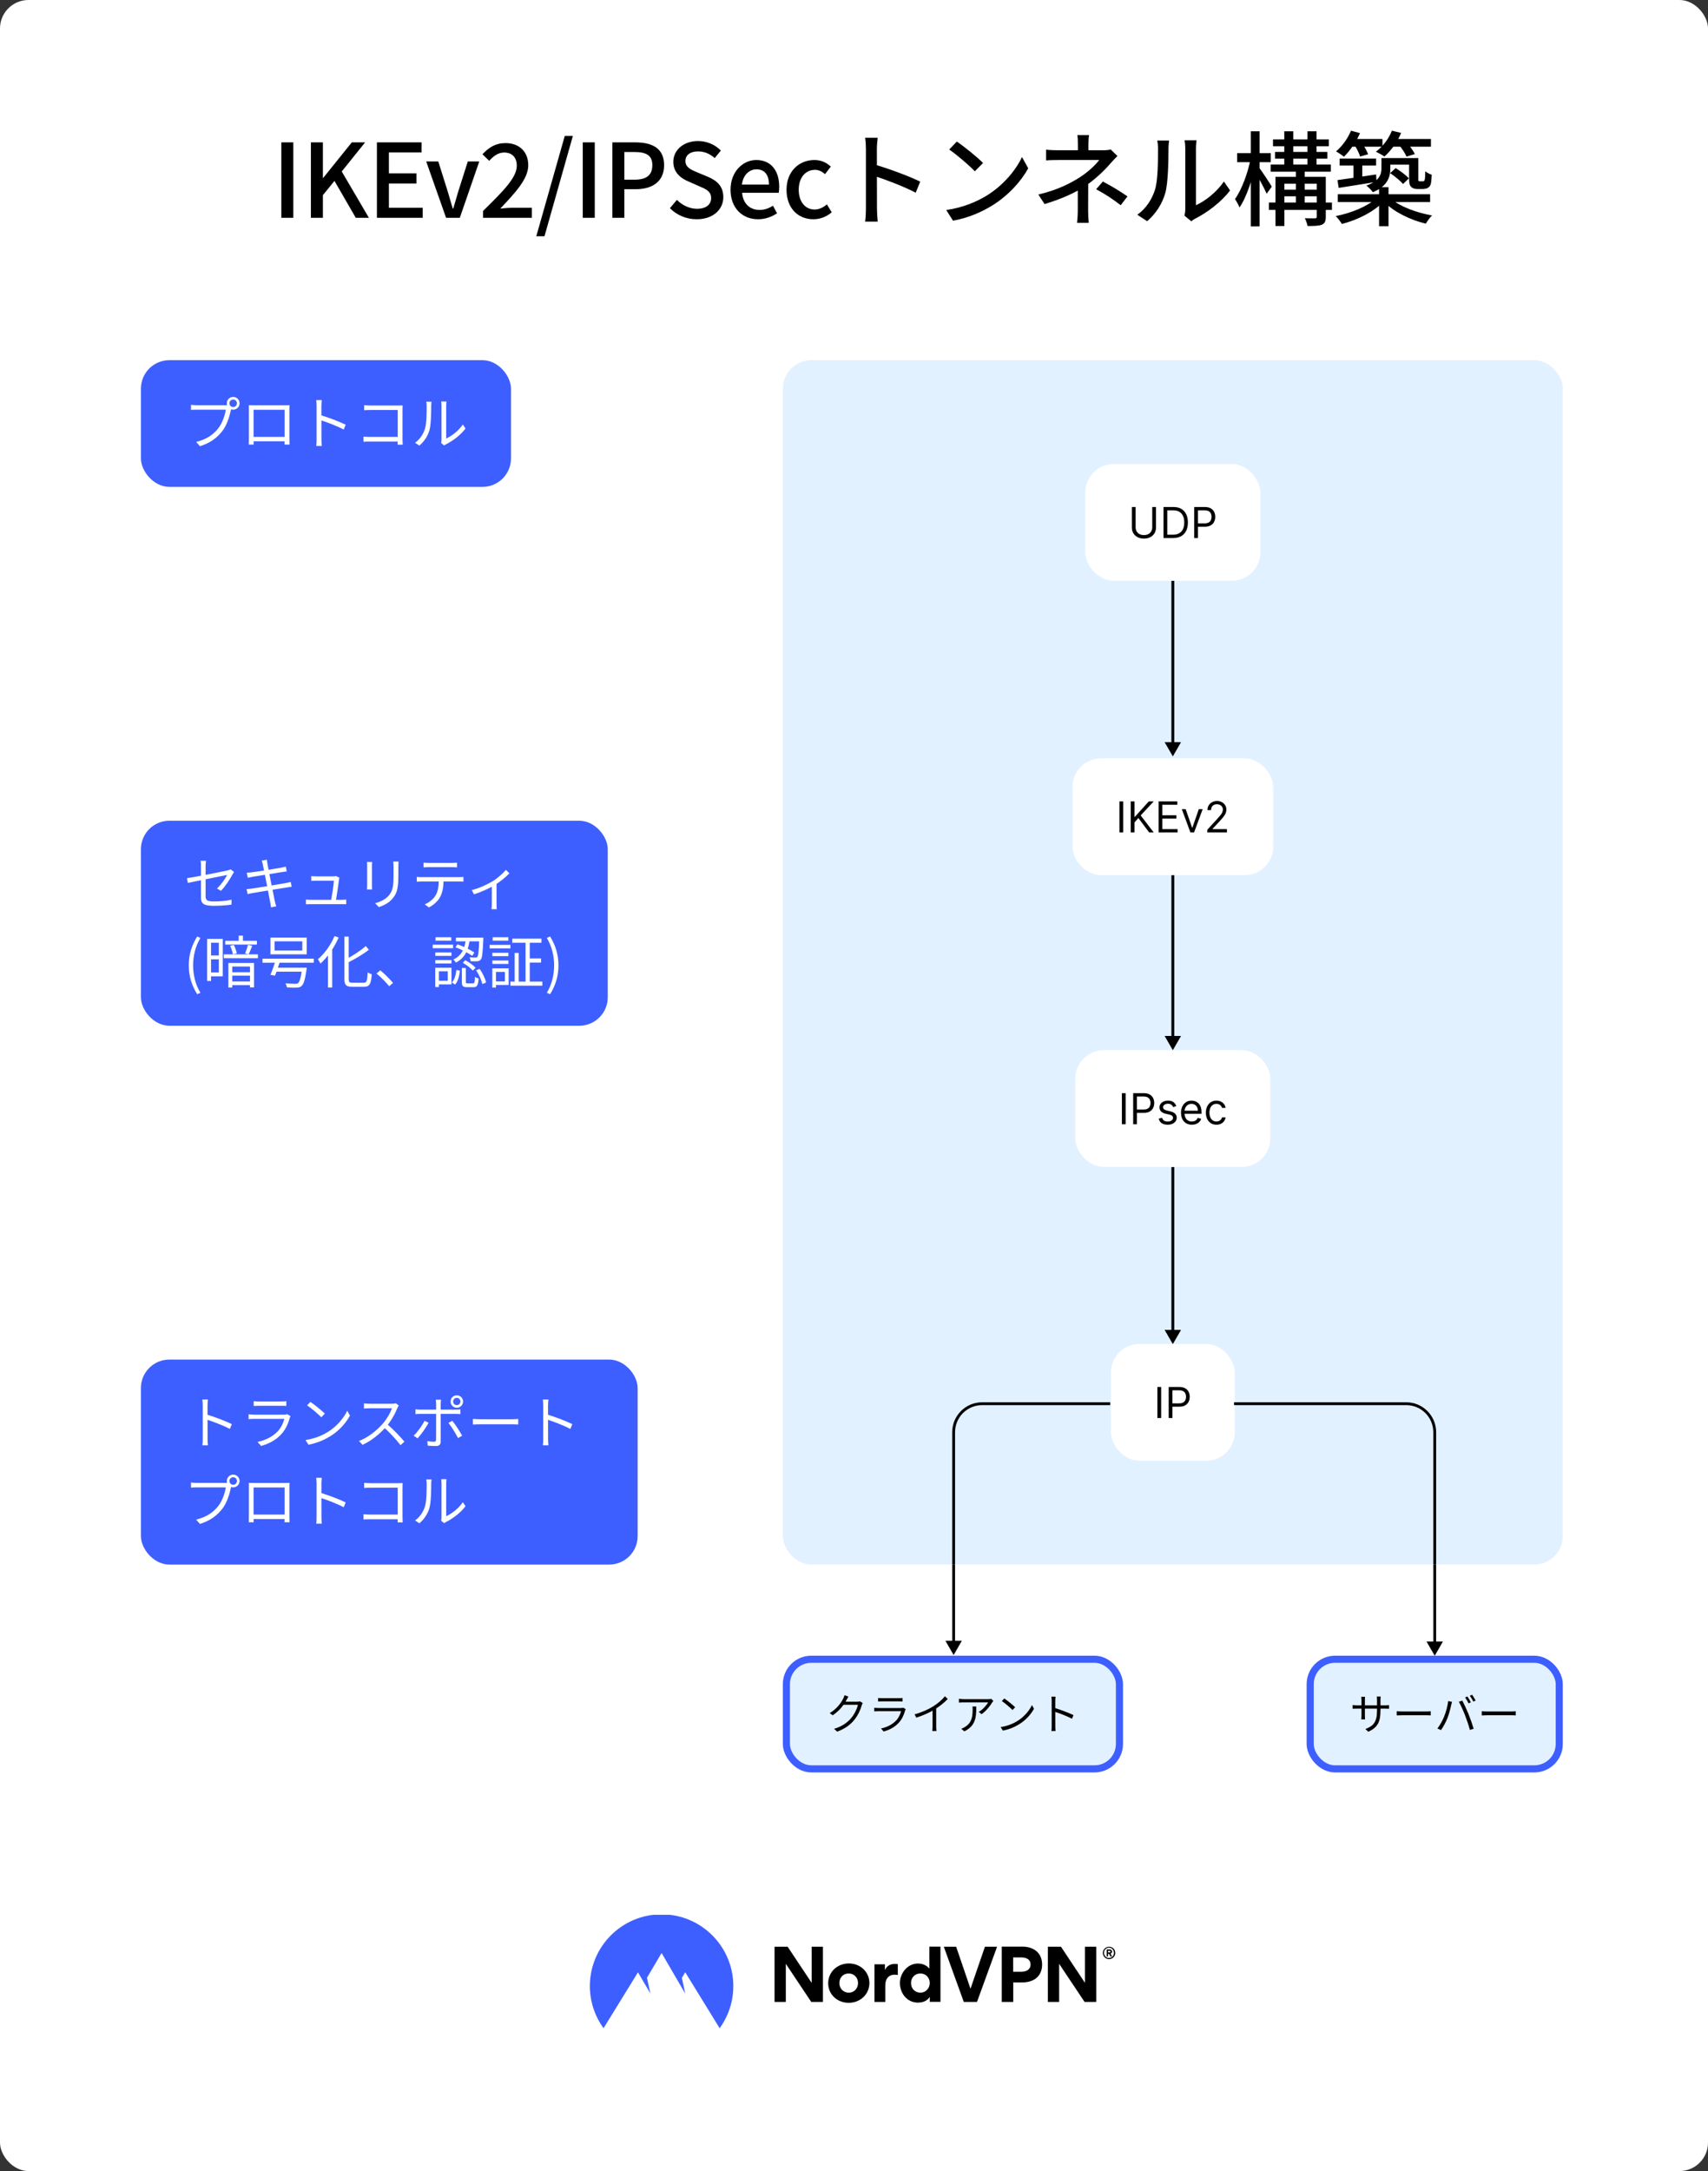 <svg fill="none" height="1525" viewBox="0 0 1200 1525" width="1200" xmlns="http://www.w3.org/2000/svg" xmlns:xlink="http://www.w3.org/1999/xlink"><rect x="0" y="0" width="1200" height="1525" fill="#333333" stroke="none"/><clipPath id="clip0_1248_5172"><rect height="846" rx="20" width="548" x="550" y="253"/></clipPath><clipPath id="clip1_1248_5172"><path d="M550 1099H1098V1245H550Z"/></clipPath><clipPath id="clip2_1248_5172"><path d="M99 1345H1099V1425H99Z"/></clipPath><rect fill="#ffffff" height="1525" rx="20" width="1200"/><path d="M197.654 153V100.008H206.078V153H197.654ZM218.432 153V100.008H226.856V125.064H227L247.16 100.008H256.52L240.104 120.456 259.184 153H249.968L234.992 127.08 226.856 137.088V153H218.432ZM264.805 153V100.008H296.197V107.064H273.229V121.752H292.597V128.88H273.229V145.944H296.989V153H264.805ZM313.404 153 299.436 113.4H307.932L314.628 134.712C315.78 138.6 316.932 142.632 318.084 146.52H318.444C319.596 142.632 320.748 138.6 321.9 134.712L328.668 113.4H336.732L323.052 153H313.404ZM339.39 153V148.176C354.15 133.704 363.078 124.56 363.078 116.424 363.078 110.808 360.054 107.136 354.15 107.136 349.974 107.136 346.518 109.8 343.71 112.968L338.958 108.36C343.566 103.464 348.246 100.512 355.158 100.512 364.878 100.512 371.142 106.632 371.142 116.064 371.142 125.424 362.502 134.928 351.486 146.52 354.222 146.232 357.534 145.944 360.198 145.944H373.662V153H339.39ZM376.781 165.96 396.797 95.472H402.485L382.541 165.96H376.781ZM409.443 153V100.008H417.867V153H409.443ZM430.222 153V100.008H446.35C458.158 100.008 466.582 104.04 466.582 116.064 466.582 127.656 458.158 132.912 446.638 132.912H438.646V153H430.222ZM438.646 126.216H445.846C454.27 126.216 458.302 122.976 458.302 116.064 458.302 109.008 453.982 106.776 445.486 106.776H438.646V126.216ZM489.537 154.008C482.193 154.008 475.497 151.128 470.673 146.232L475.569 140.4C479.313 144.216 484.569 146.664 489.681 146.664 496.017 146.664 499.617 143.712 499.617 139.176 499.617 134.352 496.017 132.84 491.121 130.752L483.777 127.512C478.665 125.424 473.049 121.392 473.049 113.688 473.049 105.336 480.321 99.072 490.401 99.072 496.665 99.072 502.497 101.664 506.457 105.768L502.137 111.024C498.825 108.144 495.081 106.344 490.401 106.344 485.001 106.344 481.545 108.936 481.545 113.112 481.545 117.648 485.793 119.376 490.113 121.176L497.385 124.2C503.649 126.864 508.185 130.752 508.185 138.528 508.185 147.024 501.129 154.008 489.537 154.008ZM532.549 154.008C521.749 154.008 513.253 146.304 513.253 133.272 513.253 120.384 522.109 112.392 531.325 112.392 541.765 112.392 547.453 119.952 547.453 131.184 547.453 132.84 547.309 134.424 547.093 135.432H521.389C522.037 142.992 526.789 147.456 533.629 147.456 537.157 147.456 540.109 146.376 543.061 144.504L545.941 149.832C542.269 152.28 537.733 154.008 532.549 154.008ZM521.245 129.672H540.253C540.253 122.832 537.229 118.944 531.469 118.944 526.501 118.944 522.109 122.76 521.245 129.672ZM571.459 154.008C560.803 154.008 552.595 146.376 552.595 133.272 552.595 120.024 561.739 112.392 572.179 112.392 577.219 112.392 580.891 114.408 583.699 117L579.667 122.328C577.507 120.456 575.275 119.304 572.611 119.304 565.843 119.304 561.163 124.848 561.163 133.272 561.163 141.624 565.699 147.168 572.323 147.168 575.635 147.168 578.587 145.584 580.963 143.568L584.347 149.112C580.747 152.28 576.067 154.008 571.459 154.008ZM608.366 146.448C608.366 141.768 608.366 110.808 608.366 104.76 608.366 102.528 608.222 99.144 607.79 96.768H616.646C616.358 99.144 616.07 102.24 616.07 104.76 616.07 114.552 616.142 142.2 616.142 146.448 616.142 148.608 616.358 153 616.646 155.664H607.79C608.222 153.072 608.366 149.184 608.366 146.448ZM614.414 115.56C623.99 118.296 638.966 123.84 646.526 127.584L643.358 135.36C635.15 131.04 622.262 126.144 614.414 123.624V115.56ZM672.23 99.432C677.27 102.816 686.558 110.304 690.662 114.48L684.902 120.312C681.23 116.424 672.23 108.648 666.902 105.048L672.23 99.432ZM664.814 147.528C676.766 145.8 686.126 141.696 693.038 137.52 704.702 130.392 713.702 119.592 718.022 110.304L722.414 118.224C717.302 127.512 708.374 137.376 697.214 144.288 689.942 148.752 680.798 153 669.566 155.016L664.814 147.528ZM765.144 94.896C764.856 96.48 764.712 99.216 764.712 101.304 764.712 103.32 764.712 107.064 764.712 108.864H757.296C757.296 107.064 757.296 103.608 757.296 101.304 757.296 99.216 757.224 96.552 756.936 94.896H765.144ZM785.088 109.584C783.504 111.096 781.704 113.112 780.336 114.624 776.52 119.088 770.328 125.208 763.632 129.888 755.856 135.36 745.704 139.752 733.896 143.352L729.504 136.656C743.256 133.416 752.328 128.592 758.736 124.488 764.784 120.6 769.968 115.56 772.272 112.392 768.672 112.392 747.216 112.392 744.048 112.392 741.528 112.392 737.208 112.464 734.976 112.68V105.12C737.496 105.48 741.456 105.552 743.904 105.552 747.216 105.552 770.832 105.552 775.152 105.552 777.096 105.552 778.896 105.408 780.336 104.976L785.088 109.584ZM764.568 125.784C764.568 131.184 764.496 142.344 764.496 148.032 764.496 150.696 764.712 154.296 764.928 156.528H756.72C756.936 154.44 757.224 150.696 757.224 148.032 757.224 142.56 757.224 133.344 757.224 128.88L764.568 125.784ZM787.392 144.144C781.128 139.392 776.664 136.44 770.112 132.912L774.864 127.512C781.56 131.112 785.376 133.344 792.144 137.952L787.392 144.144ZM832.176 151.488C832.464 150.264 832.752 148.536 832.752 146.88 832.752 143.352 832.752 109.368 832.752 104.256 832.752 101.304 832.32 98.928 832.248 98.568H840.672C840.6 98.928 840.24 101.376 840.24 104.328 840.24 109.368 840.24 140.976 840.24 144.144 846.576 141.336 854.64 135.144 859.896 127.512L864.216 133.776C858.096 141.912 847.944 149.472 839.736 153.576 838.368 154.296 837.576 154.944 837 155.448L832.176 151.488ZM799.056 150.84C805.248 146.448 809.352 139.968 811.44 133.344 813.528 126.936 813.6 112.896 813.6 104.544 813.6 102.096 813.384 100.368 813.024 98.712H821.376C821.304 99.36 820.944 101.952 820.944 104.472 820.944 112.68 820.728 128.016 818.784 135.288 816.624 143.136 812.016 150.192 805.968 155.376L799.056 150.84ZM895.824 106.704H932.544V111.456H895.824V106.704ZM892.728 115.56H934.992V120.6H892.728V115.56ZM891.504 142.272H935.784V147.456H891.504V142.272ZM899.496 133.2H927.864V137.88H899.496V133.2ZM894.384 97.92H933.624V102.744H894.384V97.92ZM902.304 92.232H908.64V117.936H902.304V92.232ZM910.44 118.512H916.632V144.504H910.44V118.512ZM918.576 92.232H924.984V117.792H918.576V92.232ZM896.112 124.2H927.648V129.024H902.376V158.76H896.112V124.2ZM925.128 124.2H931.464V152.28C931.464 155.304 930.816 156.888 928.728 157.824 926.568 158.688 923.328 158.76 918.648 158.76 918.36 157.176 917.568 154.872 916.776 153.288 919.872 153.432 922.968 153.36 923.904 153.36 924.84 153.288 925.128 153.072 925.128 152.208V124.2ZM869.184 107.568H892.8V113.904H869.184V107.568ZM878.76 92.232H884.952V159.048H878.76V92.232ZM878.616 111.672 882.576 112.968C880.416 124.416 875.952 138.456 870.84 145.728 870.192 143.928 868.68 141.336 867.672 139.824 872.352 133.416 876.744 121.392 878.616 111.672ZM884.592 117.72C886.248 119.736 892.296 128.952 893.52 131.112L889.92 136.08C888.264 132.12 883.584 123.696 881.64 120.528L884.592 117.72ZM941.184 111.384H966.816V116.28H941.184V111.384ZM950.904 112.896H957.096V127.368H950.904V112.896ZM939.672 126.504C946.512 125.568 956.88 124.056 966.816 122.544L967.104 127.728C957.672 129.312 947.808 130.824 940.536 131.976L939.672 126.504ZM970.56 111.024H976.824V118.368C976.824 124.488 974.592 130.968 964.512 135 963.72 133.704 961.272 131.256 959.976 130.392 969.12 127.08 970.56 122.616 970.56 118.224V111.024ZM990 111.024H996.48V124.776C996.48 126.072 996.408 126.864 996.696 127.08 996.912 127.296 997.2 127.368 997.632 127.368 998.064 127.368 998.712 127.368 999.216 127.368 999.72 127.368 1000.15 127.368 1000.44 127.152 1000.73 127.008 1000.94 126.576 1001.09 125.712 1001.23 124.848 1001.3 122.904 1001.38 120.312 1002.46 121.32 1004.47 122.256 1005.91 122.76 1005.77 125.424 1005.55 128.448 1005.12 129.6 1004.69 130.752 1003.9 131.616 1002.89 132.12 1002.02 132.552 1000.58 132.768 999.36 132.768 998.424 132.768 996.768 132.768 995.976 132.768 994.32 132.768 992.592 132.408 991.512 131.328 990.432 130.32 990 128.952 990 124.776V111.024ZM939.888 136.44H1004.76V141.912H939.888V136.44ZM968.904 131.472H975.528V158.904H968.904V131.472ZM966.672 139.464 971.856 141.768C965.16 148.824 953.424 154.656 942.768 157.32 941.76 155.664 939.888 153.144 938.448 151.776 949.032 149.76 960.768 145.008 966.672 139.464ZM977.544 139.824C983.736 145.152 995.472 149.472 1006.13 151.344 1004.62 152.712 1002.74 155.376 1001.74 157.104 991.152 154.584 979.344 148.968 972.648 141.912L977.544 139.824ZM948.24 97.632H971.28V103.032H948.24V97.632ZM976.752 97.632H1005.34V103.032H976.752V97.632ZM949.176 91.8 955.512 93.528C952.776 99.792 948.384 106.056 944.208 110.088 942.912 109.008 940.248 107.208 938.664 106.344 942.984 102.744 946.944 97.272 949.176 91.8ZM977.904 91.8 984.384 93.384C981.792 99.864 977.112 106.056 972.648 109.944 971.28 108.936 968.328 107.352 966.672 106.56 971.424 103.104 975.672 97.56 977.904 91.8ZM951.696 101.952 956.952 100.512C958.608 102.96 960.408 106.2 961.2 108.36L955.584 109.944C954.936 107.784 953.28 104.4 951.696 101.952ZM982.944 101.88 988.488 100.296C990.576 102.672 992.952 105.912 994.032 108.216L988.2 110.016C987.264 107.784 985.032 104.328 982.944 101.88ZM976.68 121.608 980.568 118.08C983.88 120.096 987.912 123.12 989.856 125.28L985.752 129.24C983.808 127.008 979.92 123.768 976.68 121.608ZM972.936 111.024H993.312V115.632H972.936V111.024Z" fill="#000000"/><rect fill="#3e5fff" height="89" rx="20" width="260" x="99" y="253"/><path d="M161.2 283.28C161.2 284.76 162.36 285.92 163.84 285.92 165.28 285.92 166.48 284.76 166.48 283.28 166.48 281.84 165.28 280.64 163.84 280.64 162.36 280.64 161.2 281.84 161.2 283.28ZM159.36 283.28C159.36 280.8 161.36 278.8 163.84 278.8 166.32 278.8 168.32 280.8 168.32 283.28 168.32 285.76 166.32 287.76 163.84 287.76 161.36 287.76 159.36 285.76 159.36 283.28ZM162.84 285.96C162.56 286.52 162.4 287.2 162.24 287.96 161.36 292.16 159.44 298.64 156.24 302.72 152.6 307.44 147.84 311.12 140.52 313.44L137.8 310.44C145.56 308.48 150.04 305.08 153.4 300.8 156.24 297.2 158.08 291.6 158.64 287.76 156.32 287.76 140.48 287.76 138.16 287.76 136.56 287.76 135.2 287.84 134.2 287.92V284.36C135.28 284.48 136.88 284.64 138.2 284.64 140.48 284.64 156.44 284.64 158.24 284.64 158.88 284.64 159.64 284.6 160.4 284.4L162.84 285.96ZM174.84 284.6C176.4 284.68 177.44 284.68 178.4 284.68 180.52 284.68 197.92 284.68 199.88 284.68 200.72 284.68 202.16 284.68 203.4 284.64 203.32 285.6 203.32 286.72 203.32 287.72 203.32 289.6 203.32 305.92 203.32 307.44 203.32 308.72 203.36 311.84 203.4 312.28H199.92C199.96 311.84 200 309.56 200 307.88 200 306.4 200 287.84 200 287.84H178.16C178.16 287.84 178.16 306.24 178.16 307.88 178.16 309.2 178.2 311.76 178.2 312.28H174.8C174.8 311.76 174.88 308.84 174.88 307.44 174.88 305.8 174.88 289.28 174.88 287.72 174.88 286.8 174.88 285.6 174.84 284.6ZM201.32 306.88V310H176.56V306.88H201.32ZM222.44 308.48C222.44 306.24 222.44 288.56 222.44 285.24 222.44 284.08 222.36 282.32 222.16 281.04H226.08C225.92 282.28 225.8 284 225.8 285.24 225.8 291.44 225.84 306.6 225.84 308.48 225.84 309.76 225.92 311.92 226.08 313.24H222.2C222.4 311.96 222.44 309.96 222.44 308.48ZM225.08 291.56C230.36 293.08 238.44 296.16 242.88 298.32L241.48 301.72C236.92 299.28 229.44 296.44 225.08 295.08V291.56ZM255.84 284.6C257.2 284.72 258.92 284.84 260.24 284.84H279.92C280.92 284.84 282.08 284.8 282.88 284.76 282.84 285.64 282.8 286.92 282.8 287.84V308.52C282.8 309.96 282.92 311.76 282.96 312.36H279.36C279.36 311.76 279.44 310.28 279.44 308.84V288H260.24C258.76 288 256.8 288.08 255.84 288.16V284.6ZM255.36 306.68C256.36 306.76 258.12 306.88 259.76 306.88H281.24V310.16H259.88C258.24 310.16 256.44 310.2 255.36 310.32V306.68ZM309.92 311.16C310.08 310.56 310.2 309.72 310.2 308.92 310.2 307.08 310.2 287.48 310.2 284.96 310.2 283.44 310 282.32 310 282H313.68C313.64 282.32 313.48 283.48 313.48 285 313.48 287.48 313.48 306.84 313.48 308.04 317.2 306.36 322.12 302.72 325.16 298.2L327.08 300.96C323.6 305.64 318.08 309.72 313.44 312.04 312.76 312.36 312.36 312.72 312.04 312.92L309.92 311.16ZM291.6 311C295 308.6 297.36 305.04 298.56 301.16 299.76 297.48 299.76 289.52 299.76 285.04 299.76 283.88 299.68 283 299.48 282.16H303.16C303.12 282.6 302.96 283.84 302.96 285 302.96 289.44 302.84 298.04 301.76 302.04 300.56 306.32 298 310.2 294.64 313L291.6 311Z" fill="#ffffff"/><rect fill="#3e5fff" height="144" rx="20" width="328" x="99" y="576.5"/><path d="M141.2 630.38C141.2 626.7 141.2 612.54 141.2 608.3 141.2 607.1 141.16 605.78 140.96 604.62H144.72C144.56 605.78 144.44 607.14 144.44 608.3 144.44 612.5 144.44 625.58 144.44 629.54 144.44 632.3 145.48 633.18 150.24 633.18 154.88 633.18 158.76 632.78 162.72 631.98L162.6 635.42C159.04 635.94 155.04 636.26 150.04 636.26 142.6 636.26 141.2 634.3 141.2 630.38ZM164.44 612.5C164.12 612.94 163.72 613.62 163.44 614.1 161.6 617.42 158.48 622.46 155.24 625.74L152.48 624.1C155.48 621.34 158.4 616.94 159.6 614.58 158.36 614.82 136.8 619.14 132 620.18L131.36 616.82C136.48 616.22 156.92 612.1 159.96 611.38 160.8 611.18 161.6 610.94 162.08 610.66L164.44 612.5ZM184.64 607.22C184.44 606.22 184.2 605.34 183.92 604.5L187.48 603.9C187.56 604.62 187.72 605.78 187.88 606.66 188.12 608.42 192.52 630.38 193.08 633.02 193.36 634.14 193.68 635.5 194.08 636.66L190.4 637.34C190.2 635.98 190.08 634.74 189.8 633.58 189.4 631.06 185.12 609.3 184.64 607.22ZM173.36 613.02C174.36 612.94 175.44 612.86 176.72 612.74 180.32 612.34 194.12 610.14 197.92 609.38 199.08 609.18 200.12 608.94 200.8 608.74L201.44 612.1C200.84 612.14 199.64 612.34 198.56 612.5 194.44 613.14 180.8 615.3 177.28 615.9 176.2 616.1 175.24 616.3 174.08 616.58L173.36 613.02ZM173.24 624.54C174.2 624.5 175.72 624.34 176.76 624.18 181.04 623.62 195.92 621.18 200.72 620.3 202.24 620.02 203.4 619.74 204.24 619.5L204.92 622.86C204.08 622.94 202.8 623.18 201.32 623.42 196 624.22 181.56 626.58 177.52 627.3 175.96 627.58 174.84 627.82 173.96 628.06L173.24 624.54ZM238.44 616.5C238.32 616.86 238.2 617.38 238.2 617.74 237.84 620.74 236.4 630.34 235.92 633.14H232.56C233 630.98 234.48 621.18 234.6 618.62 232.12 618.62 223 618.62 221.92 618.62 220.76 618.62 219.68 618.66 218.68 618.74V615.38C219.64 615.5 220.88 615.58 221.88 615.58 223.4 615.58 231.8 615.58 234.04 615.58 234.68 615.58 235.68 615.5 236 615.3L238.44 616.5ZM214.92 631.86C215.88 631.98 217.04 632.06 218.24 632.06 220.4 632.06 237.96 632.06 240.08 632.06 240.96 632.06 242.4 631.98 243.24 631.9V635.14C242.48 635.1 241.04 635.1 240.16 635.1 237.92 635.1 220.24 635.1 218.24 635.1 217.04 635.1 216.12 635.14 214.92 635.18V631.86ZM280 605.18C279.92 606.14 279.88 607.3 279.88 608.66 279.88 610.22 279.88 613.62 279.88 615.1 279.88 624.74 278.6 627.9 275.68 631.3 273.12 634.42 269.12 636.18 266.2 637.18L263.56 634.42C267.24 633.46 270.64 631.9 273.12 629.06 275.96 625.78 276.48 622.5 276.48 614.98 276.48 613.42 276.48 610.06 276.48 608.66 276.48 607.3 276.36 606.14 276.24 605.18H280ZM261.44 605.5C261.36 606.26 261.32 607.42 261.32 608.34 261.32 609.54 261.32 620.02 261.32 621.7 261.32 622.74 261.36 624.06 261.44 624.78H257.8C257.88 624.14 257.96 622.86 257.96 621.7 257.96 619.98 257.96 609.54 257.96 608.34 257.96 607.66 257.92 606.26 257.8 605.5H261.44ZM297.56 605.94C298.72 606.06 299.88 606.14 301.2 606.14 303.52 606.14 315.16 606.14 317.4 606.14 318.52 606.14 319.96 606.06 321.12 605.94V609.26C319.92 609.18 318.52 609.1 317.4 609.1 315.16 609.1 303.52 609.1 301.24 609.1 299.92 609.1 298.6 609.18 297.56 609.26V605.94ZM292.8 615.98C293.88 616.1 295.04 616.14 296.28 616.14 298.6 616.14 320.32 616.14 322.44 616.14 323.28 616.14 324.6 616.1 325.6 615.98V619.26C324.68 619.22 323.44 619.18 322.44 619.18 320.32 619.18 298.6 619.18 296.28 619.18 295.08 619.18 293.88 619.22 292.8 619.3V615.98ZM311.64 617.58C311.64 622.62 311 626.78 309.2 630.14 307.76 632.82 304.72 635.66 301.36 637.42L298.4 635.26C301.48 633.94 304.36 631.66 305.92 629.1 307.92 625.94 308.24 622.02 308.28 617.62L311.64 617.58ZM331.457 625.22C336.737 623.94 342.617 621.14 345.897 619.14 349.657 616.86 353.337 613.54 355.417 611.02L357.897 613.42C355.577 615.9 351.417 619.38 347.257 621.9 343.897 623.9 338.337 626.54 333.017 628.18L331.457 625.22ZM345.537 620.98 348.857 620.14V635.14C348.857 636.34 348.897 638.02 349.057 638.62H345.337C345.417 638.02 345.537 636.34 345.537 635.14V620.98ZM138.56 698.38C134.84 692.38 132.64 685.98 132.64 678.1 132.64 670.26 134.84 663.78 138.56 657.78L140.8 658.86C137.36 664.54 135.68 671.3 135.68 678.1 135.68 684.9 137.36 691.66 140.8 697.34L138.56 698.38ZM158.236 660.82H180.476V663.5H158.236V660.82ZM157.236 670.38H181.196V673.1H157.236V670.38ZM162.036 682.9H176.596V685.3H162.036V682.9ZM162.116 689.42H176.796V691.98H162.116V689.42ZM167.716 657.22H170.676V662.22H167.716V657.22ZM161.676 664.3 164.316 663.82C165.196 665.62 166.116 668.1 166.396 669.7L163.636 670.3C163.396 668.7 162.556 666.18 161.676 664.3ZM174.236 663.7 177.196 664.34C176.356 666.46 175.476 668.82 174.676 670.34L172.196 669.74C172.876 668.1 173.796 665.46 174.236 663.7ZM160.436 676.42H178.476V693.58H175.636V678.9H163.196V693.66H160.436V676.42ZM146.956 659.5H156.516V685.78H146.956V683.06H153.756V662.22H146.956V659.5ZM147.116 671.18H155.276V673.86H147.116V671.18ZM145.516 659.5H148.276V689.06H145.516V659.5ZM192.916 661.22V667.66H212.396V661.22H192.916ZM189.996 658.58H215.476V670.34H189.996V658.58ZM184.436 673.42H220.476V676.22H184.436V673.42ZM192.996 679.74H213.396V682.54H192.996V679.74ZM212.316 679.74H215.516C215.516 679.74 215.436 680.7 215.356 681.14 214.316 688.18 213.356 691.3 211.836 692.62 210.876 693.46 209.916 693.66 208.356 693.74 206.996 693.82 204.356 693.74 201.556 693.58 201.476 692.74 201.076 691.54 200.516 690.74 203.356 690.98 206.276 691.02 207.356 691.02 208.316 691.02 208.836 690.98 209.316 690.66 210.516 689.7 211.436 686.74 212.276 680.18L212.316 679.74ZM193.756 674.18 196.916 674.66C195.836 678.18 194.356 682.54 193.196 685.3L189.996 684.74C191.196 681.98 192.756 677.54 193.756 674.18ZM241.956 657.9H244.996V687.58C244.996 689.82 245.396 690.3 247.636 690.3 248.716 690.3 254.156 690.3 255.516 690.3 257.716 690.3 258.036 688.82 258.316 682.98 259.076 683.54 260.316 684.1 261.196 684.3 260.716 690.86 259.836 693.14 255.676 693.14 254.636 693.14 248.356 693.14 247.436 693.14 243.236 693.14 241.956 691.94 241.956 687.54V657.9ZM256.956 664.54 259.156 667.1C255.116 670.42 249.236 673.66 243.956 676.42 243.756 675.74 243.156 674.7 242.716 674.06 247.836 671.38 253.556 667.66 256.956 664.54ZM234.996 657.54 237.916 658.5C234.916 665.54 230.116 672.38 225.156 676.82 224.836 676.1 223.916 674.54 223.316 673.82 227.956 669.94 232.356 663.86 234.996 657.54ZM230.436 667.98 233.356 665.06 233.396 665.1V693.66H230.436V667.98ZM273.436 692.74C270.836 689.58 267.396 686.18 264.556 683.86L267.156 681.58C270.036 683.9 273.636 687.5 276.156 690.42L273.436 692.74ZM327.316 659.7H330.076C329.236 666.18 327.276 672.66 320.276 676.14 319.956 675.5 319.116 674.5 318.476 674.02 324.996 671.02 326.636 665.18 327.316 659.7ZM319.956 665.42 321.436 663.34C325.596 664.74 330.596 667.22 333.236 669.06L331.796 671.42C329.116 669.46 324.116 666.82 319.956 665.42ZM336.756 658.62H339.596C339.596 658.62 339.596 659.5 339.556 659.9 339.156 669.34 338.756 672.9 337.756 674.06 337.116 674.82 336.436 675.1 335.356 675.22 334.396 675.3 332.516 675.26 330.636 675.18 330.596 674.34 330.316 673.18 329.876 672.46 331.716 672.62 333.396 672.62 334.036 672.62 334.676 672.66 335.036 672.54 335.316 672.22 336.036 671.38 336.436 668.18 336.756 659.14V658.62ZM324.476 679.94H327.276V689.58C327.276 690.58 327.436 690.74 328.556 690.74 329.076 690.74 331.676 690.74 332.316 690.74 333.396 690.74 333.556 690.18 333.676 686.18 334.236 686.66 335.436 687.06 336.236 687.3 335.916 692.18 335.156 693.42 332.636 693.42 331.996 693.42 328.836 693.42 328.196 693.42 325.156 693.42 324.476 692.58 324.476 689.62V679.94ZM320.676 681.3 323.116 681.9C322.676 685.46 321.836 689.34 319.716 691.58L317.476 690.1C319.396 688.14 320.276 684.62 320.676 681.3ZM325.156 676.26 326.916 674.5C329.556 675.9 332.636 678.06 334.116 679.74L332.236 681.78C330.796 680.1 327.756 677.78 325.156 676.26ZM334.476 681.58 336.956 680.58C339.116 683.5 340.916 687.42 341.516 690.14L338.836 691.26C338.316 688.54 336.556 684.5 334.476 681.58ZM320.316 658.62H337.996V661.22H320.316V658.62ZM305.836 669.02H317.196V671.42H305.836V669.02ZM305.996 658.34H317.036V660.74H305.996V658.34ZM305.836 674.38H317.196V676.78H305.836V674.38ZM304.036 663.58H318.316V666.06H304.036V663.58ZM307.156 679.78H317.196V691.46H307.156V688.94H314.596V682.26H307.156V679.78ZM305.796 679.78H308.356V693.3H305.796V679.78ZM359.916 659.34H380.396V662.22H359.916V659.34ZM358.596 689.5H381.036V692.34H358.596V689.5ZM370.916 673.26H380.156V676.14H370.916V673.26ZM369.236 660.46H372.196V691.1H369.236V660.46ZM361.596 669.38H364.436V690.78H361.596V669.38ZM345.916 669.26H357.196V671.62H345.916V669.26ZM346.156 658.34H357.156V660.74H346.156V658.34ZM345.916 674.7H357.196V677.1H345.916V674.7ZM344.036 663.7H358.596V666.18H344.036V663.7ZM347.356 680.18H357.356V691.86H347.356V689.38H354.716V682.7H347.356V680.18ZM345.876 680.18H348.476V693.7H345.876V680.18ZM386.476 698.38 384.196 697.34C387.636 691.66 389.316 684.9 389.316 678.1 389.316 671.3 387.636 664.54 384.196 658.86L386.476 657.78C390.156 663.78 392.356 670.26 392.356 678.1 392.356 685.98 390.156 692.38 386.476 698.38Z" fill="#ffffff"/><rect fill="#3e5fff" height="144" rx="20" width="349" x="99" y="955"/><path d="M142.44 1010.48C142.44 1008.24 142.44 990.56 142.44 987.24 142.44 986.08 142.36 984.32 142.16 983.04H146.08C145.92 984.28 145.8 986 145.8 987.24 145.8 993.44 145.84 1008.6 145.84 1010.48 145.84 1011.76 145.92 1013.92 146.08 1015.24H142.2C142.4 1013.96 142.44 1011.96 142.44 1010.48ZM145.08 993.56C150.36 995.08 158.44 998.16 162.88 1000.32L161.48 1003.72C156.92 1001.28 149.44 998.44 145.08 997.08V993.56ZM178.24 984.24C179.28 984.36 180.52 984.44 181.8 984.44 183.96 984.44 195.2 984.44 197.56 984.44 198.8 984.44 200.2 984.36 201.16 984.24V987.56C200.24 987.48 198.84 987.44 197.48 987.44 195.24 987.44 184 987.44 181.8 987.44 180.6 987.44 179.32 987.48 178.24 987.56V984.24ZM204.12 994.76C203.92 995.16 203.64 995.64 203.56 995.96 202.52 999.88 200.72 1004.04 197.72 1007.32 193.56 1011.92 188.52 1014.24 183.44 1015.68L180.96 1012.84C186.6 1011.68 191.6 1009.08 195.04 1005.48 197.44 1002.96 199.04 999.56 199.76 996.64 197.8 996.64 180.96 996.64 178.56 996.64 177.6 996.64 176.08 996.68 174.64 996.8V993.44C176.08 993.56 177.44 993.68 178.56 993.68 180.52 993.68 197.56 993.68 199.6 993.68 200.52 993.68 201.4 993.56 201.84 993.36L204.12 994.76ZM218.08 984.72C220.88 986.6 226.04 990.76 228.24 992.96L225.76 995.52C223.72 993.44 218.76 989.12 215.76 987.16L218.08 984.72ZM214.64 1011.52C221.6 1010.48 226.8 1008.04 230.6 1005.68 236.8 1001.8 241.64 995.88 243.96 990.92L245.88 994.36C243.16 999.32 238.52 1004.76 232.48 1008.56 228.44 1011.08 223.4 1013.56 216.72 1014.8L214.64 1011.52ZM280.179 987.28C279.939 987.6 279.419 988.48 279.219 989 277.619 992.96 274.579 998.56 271.259 1002.24 266.779 1007.24 261.059 1012 254.739 1014.88L252.179 1012.2C258.659 1009.72 264.539 1004.92 268.659 1000.36 271.379 997.28 274.299 992.52 275.339 989.2 273.899 989.2 261.099 989.2 259.739 989.2 258.299 989.2 256.139 989.36 255.699 989.4V985.8C256.219 985.88 258.499 986.04 259.739 986.04 261.299 986.04 273.659 986.04 275.179 986.04 276.459 986.04 277.539 985.92 278.179 985.72L280.179 987.28ZM271.779 1000.16C276.099 1003.76 281.419 1009.36 284.139 1012.68L281.379 1015.12C278.499 1011.32 273.819 1006.2 269.499 1002.4L271.779 1000.16ZM318.379 984.48C318.379 985.88 319.499 987 320.939 987 322.339 987 323.499 985.88 323.499 984.48 323.499 983.04 322.339 981.88 320.939 981.88 319.499 981.88 318.379 983.04 318.379 984.48ZM316.579 984.48C316.579 982.04 318.499 980.08 320.939 980.08 323.339 980.08 325.339 982.04 325.339 984.48 325.339 986.88 323.339 988.84 320.939 988.84 318.499 988.84 316.579 986.88 316.579 984.48ZM309.859 983.2C309.779 983.76 309.619 985.2 309.619 986.04 309.619 988.16 309.619 991.52 309.619 993.48 309.619 996.72 309.619 1009.68 309.619 1012.56 309.619 1014.64 308.619 1015.72 306.179 1015.72 304.499 1015.72 302.139 1015.64 300.499 1015.44L300.219 1012.28C301.979 1012.6 303.779 1012.72 304.859 1012.72 305.939 1012.72 306.379 1012.28 306.379 1011.2 306.419 1009.04 306.419 995.36 306.419 993.48 306.419 992.12 306.419 988.16 306.419 986.04 306.419 985.16 306.259 983.8 306.139 983.2H309.859ZM291.899 989.92C293.019 990.08 294.019 990.16 295.259 990.16 297.619 990.16 317.819 990.16 320.219 990.16 321.139 990.16 322.459 990.08 323.459 989.96V993.28C322.419 993.2 321.219 993.16 320.259 993.16 317.859 993.16 297.739 993.16 295.299 993.16 294.059 993.16 292.939 993.2 291.899 993.32V989.92ZM301.099 999.36C299.379 1002.76 295.659 1007.88 293.379 1010.32L290.619 1008.44C293.299 1006 296.699 1001.24 298.259 998L301.099 999.36ZM317.779 998C319.939 1000.56 323.099 1005.56 324.699 1008.48L321.779 1010.12C320.179 1006.96 317.179 1002 315.059 999.48L317.779 998ZM332.259 996.68C333.499 996.8 335.579 996.92 337.859 996.92 340.779 996.92 356.819 996.92 359.779 996.92 361.779 996.92 363.179 996.76 364.099 996.68V1000.6C363.259 1000.56 361.579 1000.44 359.819 1000.44 356.779 1000.44 340.819 1000.44 337.859 1000.44 335.659 1000.44 333.539 1000.52 332.259 1000.6V996.68ZM381.659 1010.48C381.659 1008.24 381.659 990.56 381.659 987.24 381.659 986.08 381.579 984.32 381.379 983.04H385.299C385.139 984.28 385.019 986 385.019 987.24 385.019 993.44 385.059 1008.6 385.059 1010.48 385.059 1011.76 385.139 1013.92 385.299 1015.24H381.419C381.619 1013.96 381.659 1011.96 381.659 1010.48ZM384.299 993.56C389.579 995.08 397.659 998.16 402.099 1000.32L400.699 1003.72C396.139 1001.28 388.659 998.44 384.299 997.08V993.56ZM161.2 1040.28C161.2 1041.76 162.36 1042.92 163.84 1042.92 165.28 1042.92 166.48 1041.76 166.48 1040.28 166.48 1038.84 165.28 1037.64 163.84 1037.64 162.36 1037.64 161.2 1038.84 161.2 1040.28ZM159.36 1040.28C159.36 1037.8 161.36 1035.8 163.84 1035.8 166.32 1035.8 168.32 1037.8 168.32 1040.28 168.32 1042.76 166.32 1044.76 163.84 1044.76 161.36 1044.76 159.36 1042.76 159.36 1040.28ZM162.84 1042.96C162.56 1043.52 162.4 1044.2 162.24 1044.96 161.36 1049.16 159.44 1055.64 156.24 1059.72 152.6 1064.44 147.84 1068.12 140.52 1070.44L137.8 1067.44C145.56 1065.48 150.04 1062.08 153.4 1057.8 156.24 1054.2 158.08 1048.6 158.64 1044.76 156.32 1044.76 140.48 1044.76 138.16 1044.76 136.56 1044.76 135.2 1044.84 134.2 1044.92V1041.36C135.28 1041.48 136.88 1041.64 138.2 1041.64 140.48 1041.64 156.44 1041.64 158.24 1041.64 158.88 1041.64 159.64 1041.6 160.4 1041.4L162.84 1042.96ZM174.84 1041.6C176.4 1041.68 177.44 1041.68 178.4 1041.68 180.52 1041.68 197.92 1041.68 199.88 1041.68 200.72 1041.68 202.16 1041.68 203.4 1041.64 203.32 1042.6 203.32 1043.72 203.32 1044.72 203.32 1046.6 203.32 1062.92 203.32 1064.44 203.32 1065.72 203.36 1068.84 203.4 1069.28H199.92C199.96 1068.84 200 1066.56 200 1064.88 200 1063.4 200 1044.84 200 1044.84H178.16C178.16 1044.84 178.16 1063.24 178.16 1064.88 178.16 1066.2 178.2 1068.76 178.2 1069.28H174.8C174.8 1068.76 174.88 1065.84 174.88 1064.44 174.88 1062.8 174.88 1046.28 174.88 1044.72 174.88 1043.8 174.88 1042.6 174.84 1041.6ZM201.32 1063.88V1067H176.56V1063.88H201.32ZM222.44 1065.48C222.44 1063.24 222.44 1045.56 222.44 1042.24 222.44 1041.08 222.36 1039.32 222.16 1038.04H226.08C225.92 1039.28 225.8 1041 225.8 1042.24 225.8 1048.44 225.84 1063.6 225.84 1065.48 225.84 1066.76 225.92 1068.92 226.08 1070.24H222.2C222.4 1068.96 222.44 1066.96 222.44 1065.48ZM225.08 1048.56C230.36 1050.08 238.44 1053.16 242.88 1055.32L241.48 1058.72C236.92 1056.28 229.44 1053.44 225.08 1052.08V1048.56ZM255.84 1041.6C257.2 1041.72 258.92 1041.84 260.24 1041.84H279.92C280.92 1041.84 282.08 1041.8 282.88 1041.76 282.84 1042.64 282.8 1043.92 282.8 1044.84V1065.52C282.8 1066.96 282.92 1068.76 282.96 1069.36H279.36C279.36 1068.76 279.44 1067.28 279.44 1065.84V1045H260.24C258.76 1045 256.8 1045.08 255.84 1045.16V1041.6ZM255.36 1063.68C256.36 1063.76 258.12 1063.88 259.76 1063.88H281.24V1067.16H259.88C258.24 1067.16 256.44 1067.2 255.36 1067.32V1063.68ZM309.92 1068.16C310.08 1067.56 310.2 1066.72 310.2 1065.92 310.2 1064.08 310.2 1044.48 310.2 1041.96 310.2 1040.44 310 1039.32 310 1039H313.68C313.64 1039.32 313.48 1040.48 313.48 1042 313.48 1044.48 313.48 1063.84 313.48 1065.04 317.2 1063.36 322.12 1059.72 325.16 1055.2L327.08 1057.96C323.6 1062.64 318.08 1066.72 313.44 1069.04 312.76 1069.36 312.36 1069.72 312.04 1069.92L309.92 1068.16ZM291.6 1068C295 1065.6 297.36 1062.04 298.56 1058.16 299.76 1054.48 299.76 1046.52 299.76 1042.04 299.76 1040.88 299.68 1040 299.48 1039.16H303.16C303.12 1039.6 302.96 1040.84 302.96 1042 302.96 1046.44 302.84 1055.04 301.76 1059.04 300.56 1063.32 298 1067.2 294.64 1070L291.6 1068Z" fill="#ffffff"/><g clip-path="url(#clip0_1248_5172)"><rect fill="#e2f1ff" height="846" rx="20" width="548" x="550" y="253"/><g fill="#000000"><path d="M824 531.301 829.774 521.301H818.226L824 531.301ZM823 407.8V522.301H825V407.8H823Z"/><path d="M824 737.679 829.774 727.679H818.226L824 737.679ZM823 614.273V728.679H825V614.273H823Z"/><path d="M824 944.14 829.774 934.14H818.226L824 944.14ZM823 819.633V935.14H825V819.633H823Z"/></g><rect fill="#ffffff" height="82" rx="20" width="137" x="755.5" y="737.68"/><path d="M790.847 767.862V789.68H788.205V767.862H790.847ZM796.144 789.68V767.862H803.516C805.228 767.862 806.627 768.17 807.714 768.788 808.807 769.399 809.617 770.227 810.143 771.271 810.668 772.315 810.931 773.479 810.931 774.765 810.931 776.05 810.668 777.219 810.143 778.27 809.624 779.321 808.822 780.159 807.735 780.784 806.648 781.402 805.256 781.711 803.559 781.711H798.275V779.367H803.474C804.645 779.367 805.586 779.165 806.297 778.76 807.007 778.355 807.522 777.808 807.841 777.119 808.168 776.423 808.331 775.638 808.331 774.765 808.331 773.891 808.168 773.11 807.841 772.421 807.522 771.732 807.003 771.192 806.286 770.802 805.569 770.404 804.617 770.205 803.431 770.205H798.786V789.68H796.144ZM826.437 776.981 824.178 777.62C824.036 777.244 823.827 776.878 823.55 776.523 823.28 776.161 822.911 775.862 822.442 775.628 821.973 775.393 821.373 775.276 820.642 775.276 819.64 775.276 818.806 775.507 818.138 775.969 817.477 776.423 817.147 777.002 817.147 777.705 817.147 778.33 817.374 778.824 817.829 779.186 818.284 779.548 818.994 779.85 819.96 780.092L822.389 780.688C823.852 781.043 824.942 781.587 825.659 782.318 826.377 783.043 826.735 783.977 826.735 785.12 826.735 786.058 826.465 786.896 825.926 787.634 825.393 788.373 824.647 788.955 823.688 789.381 822.73 789.808 821.615 790.021 820.343 790.021 818.674 790.021 817.293 789.658 816.199 788.934 815.105 788.21 814.413 787.151 814.122 785.759L816.508 785.163C816.735 786.043 817.165 786.704 817.797 787.144 818.436 787.585 819.271 787.805 820.301 787.805 821.472 787.805 822.403 787.556 823.092 787.059 823.788 786.555 824.136 785.951 824.136 785.248 824.136 784.68 823.937 784.204 823.539 783.82 823.142 783.43 822.531 783.138 821.707 782.947L818.98 782.308C817.481 781.952 816.38 781.402 815.677 780.656 814.981 779.903 814.633 778.962 814.633 777.833 814.633 776.91 814.892 776.093 815.411 775.383 815.936 774.673 816.65 774.115 817.552 773.71 818.461 773.305 819.491 773.103 820.642 773.103 822.261 773.103 823.532 773.458 824.455 774.168 825.386 774.879 826.046 775.816 826.437 776.981ZM837.381 790.021C835.804 790.021 834.444 789.673 833.3 788.977 832.164 788.273 831.287 787.293 830.669 786.036 830.058 784.772 829.753 783.302 829.753 781.626 829.753 779.95 830.058 778.472 830.669 777.194 831.287 775.908 832.146 774.907 833.247 774.19 834.355 773.465 835.648 773.103 837.125 773.103 837.977 773.103 838.819 773.245 839.65 773.529 840.481 773.813 841.237 774.275 841.919 774.914 842.601 775.546 843.144 776.384 843.549 777.428 843.954 778.472 844.156 779.758 844.156 781.285V782.35H831.543V780.177H841.599C841.599 779.254 841.415 778.43 841.045 777.705 840.683 776.981 840.165 776.409 839.49 775.99 838.822 775.571 838.034 775.362 837.125 775.362 836.124 775.362 835.257 775.61 834.526 776.107 833.801 776.597 833.244 777.237 832.853 778.025 832.462 778.813 832.267 779.658 832.267 780.56V782.009C832.267 783.245 832.48 784.293 832.906 785.152 833.339 786.004 833.94 786.654 834.707 787.102 835.474 787.542 836.365 787.762 837.381 787.762 838.041 787.762 838.638 787.67 839.17 787.485 839.71 787.293 840.175 787.009 840.566 786.633 840.957 786.249 841.259 785.773 841.472 785.205L843.901 785.887C843.645 786.711 843.215 787.435 842.612 788.06 842.008 788.678 841.262 789.161 840.374 789.509 839.487 789.85 838.489 790.021 837.381 790.021ZM854.629 790.021C853.094 790.021 851.773 789.658 850.665 788.934 849.558 788.21 848.705 787.212 848.109 785.94 847.512 784.669 847.214 783.217 847.214 781.583 847.214 779.921 847.519 778.455 848.13 777.183 848.748 775.905 849.607 774.907 850.708 774.19 851.816 773.465 853.109 773.103 854.586 773.103 855.737 773.103 856.773 773.316 857.697 773.742 858.62 774.168 859.376 774.765 859.966 775.532 860.555 776.299 860.921 777.194 861.063 778.217H858.549C858.357 777.471 857.931 776.81 857.271 776.235 856.617 775.653 855.737 775.362 854.629 775.362 853.648 775.362 852.789 775.617 852.05 776.129 851.319 776.633 850.747 777.347 850.335 778.27 849.93 779.186 849.728 780.262 849.728 781.498 849.728 782.762 849.927 783.863 850.325 784.8 850.729 785.738 851.298 786.466 852.029 786.984 852.768 787.503 853.634 787.762 854.629 787.762 855.282 787.762 855.875 787.648 856.408 787.421 856.94 787.194 857.391 786.867 857.761 786.441 858.13 786.015 858.393 785.504 858.549 784.907H861.063C860.921 785.873 860.57 786.743 860.009 787.517 859.455 788.284 858.719 788.895 857.803 789.349 856.894 789.797 855.836 790.021 854.629 790.021Z" fill="#000000"/><rect fill="#ffffff" height="82" rx="20" width="87" x="780.5" y="944.059"/><path d="M815.793 974.241V996.059H813.151V974.241H815.793ZM821.09 996.059V974.241H828.462C830.174 974.241 831.573 974.55 832.66 975.168 833.754 975.778 834.563 976.606 835.089 977.65 835.614 978.694 835.877 979.859 835.877 981.144 835.877 982.43 835.614 983.598 835.089 984.649 834.57 985.7 833.768 986.538 832.681 987.163 831.595 987.781 830.203 988.09 828.505 988.09H823.221V985.746H828.42C829.592 985.746 830.533 985.544 831.243 985.139 831.953 984.734 832.468 984.187 832.788 983.498 833.114 982.802 833.278 982.018 833.278 981.144 833.278 980.271 833.114 979.489 832.788 978.8 832.468 978.111 831.95 977.572 831.232 977.181 830.515 976.783 829.563 976.584 828.377 976.584H823.732V996.059H821.09Z" fill="#000000"/><rect fill="#ffffff" height="82" rx="20" width="141" x="753.5" y="532.745"/><path d="M789.133 562.927V584.745H786.491V562.927H789.133ZM794.43 584.745V562.927H797.072V573.751H797.328L807.129 562.927H810.581L801.419 572.771 810.581 584.745H807.385L799.799 574.603 797.072 577.672V584.745H794.43ZM814 584.745V562.927H827.168V565.271H816.642V572.643H826.486V574.987H816.642V582.402H827.339V584.745H814ZM844.97 568.382 838.919 584.745H836.362L830.311 568.382H833.038L837.555 581.422H837.726L842.243 568.382H844.97ZM848.246 584.745V582.828L855.448 574.944C856.293 574.021 856.989 573.218 857.536 572.537 858.082 571.848 858.487 571.201 858.75 570.598 859.02 569.987 859.155 569.348 859.155 568.68 859.155 567.913 858.97 567.249 858.601 566.688 858.239 566.127 857.742 565.694 857.109 565.388 856.477 565.083 855.767 564.93 854.979 564.93 854.141 564.93 853.409 565.104 852.784 565.452 852.166 565.793 851.687 566.272 851.346 566.89 851.012 567.508 850.845 568.233 850.845 569.064H848.331C848.331 567.785 848.626 566.663 849.215 565.697 849.805 564.731 850.607 563.978 851.623 563.439 852.646 562.899 853.793 562.629 855.064 562.629 856.342 562.629 857.475 562.899 858.462 563.439 859.45 563.978 860.224 564.706 860.785 565.623 861.346 566.539 861.627 567.558 861.627 568.68 861.627 569.483 861.481 570.268 861.19 571.035 860.906 571.794 860.408 572.643 859.698 573.581 858.995 574.511 858.019 575.647 856.769 576.99L851.868 582.231V582.402H862.01V584.745H848.246Z" fill="#000000"/><rect fill="#ffffff" height="82" rx="20" width="123" x="762.5" y="325.941"/><path d="M809.539 356.123H812.181V370.569C812.181 372.06 811.83 373.392 811.127 374.564 810.431 375.729 809.447 376.649 808.176 377.323 806.904 377.991 805.413 378.325 803.701 378.325 801.99 378.325 800.498 377.991 799.227 377.323 797.956 376.649 796.968 375.729 796.265 374.564 795.569 373.392 795.221 372.06 795.221 370.569V356.123H797.863V370.356C797.863 371.421 798.098 372.369 798.566 373.2 799.035 374.024 799.703 374.674 800.569 375.15 801.443 375.619 802.487 375.853 803.701 375.853 804.916 375.853 805.96 375.619 806.833 375.15 807.707 374.674 808.375 374.024 808.836 373.2 809.305 372.369 809.539 371.421 809.539 370.356V356.123ZM824.19 377.941H817.457V356.123H824.489C826.605 356.123 828.416 356.56 829.922 357.433 831.428 358.3 832.582 359.546 833.384 361.173 834.187 362.792 834.588 364.731 834.588 366.989 834.588 369.262 834.183 371.219 833.374 372.859 832.564 374.493 831.385 375.75 829.837 376.631 828.288 377.504 826.406 377.941 824.19 377.941ZM820.1 375.597H824.02C825.824 375.597 827.319 375.249 828.505 374.553 829.691 373.857 830.575 372.867 831.158 371.581 831.74 370.296 832.031 368.765 832.031 366.989 832.031 365.228 831.744 363.712 831.168 362.44 830.593 361.162 829.734 360.182 828.59 359.5 827.447 358.811 826.023 358.467 824.318 358.467H820.1V375.597ZM839.02 377.941V356.123H846.392C848.104 356.123 849.503 356.432 850.59 357.05 851.683 357.661 852.493 358.488 853.019 359.532 853.544 360.576 853.807 361.741 853.807 363.026 853.807 364.312 853.544 365.48 853.019 366.531 852.5 367.582 851.698 368.421 850.611 369.046 849.524 369.663 848.132 369.972 846.435 369.972H841.151V367.629H846.35C847.521 367.629 848.462 367.426 849.173 367.021 849.883 366.617 850.398 366.07 850.717 365.381 851.044 364.685 851.207 363.9 851.207 363.026 851.207 362.153 851.044 361.372 850.717 360.683 850.398 359.994 849.879 359.454 849.162 359.063 848.445 358.666 847.493 358.467 846.307 358.467H841.662V377.941H839.02Z" fill="#000000"/><path d="M670 1163 675.774 1153H664.227L670 1163ZM780 985H690V987H780V985ZM669 1006 669 1154H671L671 1006 669 1006ZM690 985C678.402 985 669 994.402 669 1006L671 1006C671 995.507 679.507 987 690 987V985Z" fill="#000000"/><path d="M1008 1163 1002.23 1153H1013.77L1008 1163ZM867 985H988V987H867V985ZM1009 1006 1009 1154H1007L1007 1006H1009ZM988 985C999.598 985 1009 994.402 1009 1006H1007C1007 995.507 998.493 987 988 987V985Z" fill="#000000"/></g><g clip-path="url(#clip1_1248_5172)"><rect fill="#e2f1ff" height="77" rx="17.5" width="234" x="552.5" y="1165.5"/><rect height="77" rx="17.5" stroke="#3e5fff" stroke-width="5" width="234" x="552.5" y="1165.5"/><path d="M606.13 1196.25C605.89 1196.67 605.59 1197.36 605.44 1197.84 604.63 1200.87 602.8 1204.92 600.13 1208.19 597.4 1211.52 593.8 1214.25 588.19 1216.35L586 1214.37C591.52 1212.75 595.24 1210.05 598 1206.84 600.31 1204.11 602.17 1200.21 602.77 1197.48H591.67L592.63 1195.32C593.83 1195.32 601.24 1195.32 602.17 1195.32 602.98 1195.32 603.67 1195.23 604.15 1195.05L606.13 1196.25ZM596.08 1191.72C595.6 1192.5 595.06 1193.52 594.76 1194.06 592.99 1197.39 589.87 1201.68 585.04 1204.86L582.94 1203.33C588.13 1200.24 591.07 1195.86 592.39 1193.19 592.69 1192.65 593.14 1191.57 593.32 1190.79L596.08 1191.72ZM616.93 1192.68C617.71 1192.77 618.64 1192.83 619.6 1192.83 621.22 1192.83 629.65 1192.83 631.42 1192.83 632.35 1192.83 633.4 1192.77 634.12 1192.68V1195.17C633.43 1195.11 632.38 1195.08 631.36 1195.08 629.68 1195.08 621.25 1195.08 619.6 1195.08 618.7 1195.08 617.74 1195.11 616.93 1195.17V1192.68ZM636.34 1200.57C636.19 1200.87 635.98 1201.23 635.92 1201.47 635.14 1204.41 633.79 1207.53 631.54 1209.99 628.42 1213.44 624.64 1215.18 620.83 1216.26L618.97 1214.13C623.2 1213.26 626.95 1211.31 629.53 1208.61 631.33 1206.72 632.53 1204.17 633.07 1201.98 631.6 1201.98 618.97 1201.98 617.17 1201.98 616.45 1201.98 615.31 1202.01 614.23 1202.1V1199.58C615.31 1199.67 616.33 1199.76 617.17 1199.76 618.64 1199.76 631.42 1199.76 632.95 1199.76 633.64 1199.76 634.3 1199.67 634.63 1199.52L636.34 1200.57ZM642.58 1204.17C647.77 1202.79 652.33 1200.66 655.66 1198.59 658.81 1196.61 661.81 1194.03 663.88 1191.51L665.89 1193.4C663.31 1196.07 660.16 1198.59 656.65 1200.78 653.35 1202.82 648.58 1205.01 643.75 1206.51L642.58 1204.17ZM655.18 1199.82 657.76 1199.04V1212.75C657.76 1213.86 657.82 1215.36 657.97 1215.93H655C655.09 1215.36 655.18 1213.86 655.18 1212.75V1199.82ZM697.93 1194.75C697.69 1195.02 697.33 1195.47 697.12 1195.8 695.92 1197.84 693.07 1201.71 689.65 1204.08L687.64 1202.49C690.43 1200.9 693.25 1197.66 694.21 1195.8 692.11 1195.8 678.55 1195.8 677.11 1195.8 676 1195.8 674.89 1195.86 673.72 1195.95V1193.25C674.77 1193.4 676 1193.52 677.11 1193.52 678.55 1193.52 692.56 1193.52 694.36 1193.52 694.93 1193.52 696.01 1193.43 696.43 1193.31L697.93 1194.75ZM685.93 1198.68C685.93 1206.81 685.21 1212.3 677.56 1216.14L675.37 1214.34C676.18 1214.07 677.23 1213.56 678.07 1212.99 682.69 1210.14 683.35 1205.88 683.35 1200.87 683.35 1200.15 683.35 1199.49 683.23 1198.68H685.93ZM705.609 1193.04C707.709 1194.45 711.579 1197.57 713.229 1199.22L711.369 1201.14C709.839 1199.58 706.119 1196.34 703.869 1194.87L705.609 1193.04ZM703.029 1213.14C708.249 1212.36 712.149 1210.53 714.999 1208.76 719.649 1205.85 723.279 1201.41 725.019 1197.69L726.459 1200.27C724.419 1203.99 720.939 1208.07 716.409 1210.92 713.379 1212.81 709.599 1214.67 704.589 1215.6L703.029 1213.14ZM738.879 1212.36C738.879 1210.68 738.879 1197.42 738.879 1194.93 738.879 1194.06 738.819 1192.74 738.669 1191.78H741.609C741.489 1192.71 741.399 1194 741.399 1194.93 741.399 1199.58 741.429 1210.95 741.429 1212.36 741.429 1213.32 741.489 1214.94 741.609 1215.93H738.699C738.849 1214.97 738.879 1213.47 738.879 1212.36ZM740.859 1199.67C744.819 1200.81 750.879 1203.12 754.209 1204.74L753.159 1207.29C749.739 1205.46 744.129 1203.33 740.859 1202.31V1199.67Z" fill="#000000"/><rect fill="#e2f1ff" height="77" rx="17.5" width="175" x="920.5" y="1165.5"/><rect height="77" rx="17.5" stroke="#3e5fff" stroke-width="5" width="175" x="920.5" y="1165.5"/><g fill="#000000"><path d="M969.893 1201.23C969.893 1209.21 968.153 1213.32 961.313 1216.41L959.303 1214.49C964.763 1212.42 967.463 1209.84 967.463 1201.41V1194.12C967.463 1192.95 967.373 1191.96 967.313 1191.69H970.043C970.013 1191.99 969.893 1192.95 969.893 1194.12V1201.23ZM959.063 1191.87C959.033 1192.14 958.943 1193.01 958.943 1194.03V1205.04C958.943 1206.15 959.033 1207.47 959.063 1207.74H956.393C956.423 1207.47 956.543 1206.18 956.543 1205.04V1194.03C956.543 1193.4 956.483 1192.56 956.393 1191.87H959.063ZM950.303 1197.69C950.573 1197.72 952.043 1197.9 953.303 1197.9H973.163C974.513 1197.9 975.503 1197.78 975.923 1197.72V1200.27C975.593 1200.24 974.513 1200.18 973.193 1200.18H953.303C951.983 1200.18 950.633 1200.27 950.303 1200.27V1197.69ZM981.323 1202.01C982.253 1202.1 983.813 1202.19 985.523 1202.19 987.713 1202.19 999.743 1202.19 1001.96 1202.19 1003.46 1202.19 1004.51 1202.07 1005.2 1202.01V1204.95C1004.57 1204.92 1003.31 1204.83 1001.99 1204.83 999.713 1204.83 987.743 1204.83 985.523 1204.83 983.873 1204.83 982.283 1204.89 981.323 1204.95V1202.01ZM1030.95 1191.63C1031.7 1192.71 1032.78 1194.54 1033.41 1195.74L1031.76 1196.46C1031.19 1195.26 1030.17 1193.46 1029.36 1192.32L1030.95 1191.63ZM1034.25 1190.43C1035.03 1191.54 1036.2 1193.4 1036.74 1194.51L1035.15 1195.23C1034.49 1193.94 1033.5 1192.23 1032.66 1191.12L1034.25 1190.43ZM1014.51 1206C1015.83 1202.88 1017.06 1198.32 1017.48 1194.87L1020.15 1195.41C1019.94 1196.07 1019.73 1196.97 1019.58 1197.6 1019.19 1199.46 1018.14 1203.9 1016.88 1206.99 1015.77 1209.72 1014.12 1212.81 1012.44 1215.24L1009.89 1214.16C1011.78 1211.64 1013.49 1208.49 1014.51 1206ZM1029.3 1204.86C1028.1 1201.77 1026.24 1197.6 1024.95 1195.35L1027.38 1194.54C1028.55 1196.73 1030.47 1200.87 1031.76 1204.02 1032.96 1206.99 1034.55 1211.58 1035.36 1214.31L1032.69 1215.15C1031.94 1212.12 1030.53 1208.04 1029.3 1204.86ZM1041.03 1202.01C1041.96 1202.1 1043.52 1202.19 1045.23 1202.19 1047.42 1202.19 1059.45 1202.19 1061.67 1202.19 1063.17 1202.19 1064.22 1202.07 1064.91 1202.01V1204.95C1064.28 1204.92 1063.02 1204.83 1061.7 1204.83 1059.42 1204.83 1047.45 1204.83 1045.23 1204.83 1043.58 1204.83 1041.99 1204.89 1041.03 1204.95V1202.01Z"/><path d="M670 1162.53 675.774 1152.53 664.227 1152.53 670 1162.53ZM669 1054 669 1153.53H671L671 1054 669 1054Z"/><path d="M1008 1163.04 1002.23 1153.04H1013.77L1008 1163.04ZM1009 1052 1009 1154.04H1007L1007 1052 1009 1052Z"/></g></g><g clip-path="url(#clip2_1248_5172)"><g fill="#000000"><path d="M774.837 1371.78C774.837 1370.64 775.308 1369.5 776.114 1368.7 776.92 1367.89 778.062 1367.42 779.205 1367.42 780.347 1367.42 781.489 1367.89 782.295 1368.7 783.102 1369.5 783.572 1370.64 783.572 1371.78 783.572 1372.39 783.437 1372.92 783.236 1373.46 783.034 1374 782.698 1374.47 782.295 1374.87 781.892 1375.27 781.422 1375.61 780.884 1375.81 780.347 1376.01 779.809 1376.15 779.205 1376.15 778.6 1376.15 778.062 1376.01 777.525 1375.81 776.987 1375.61 776.517 1375.27 776.114 1374.87 775.711 1374.47 775.375 1374 775.173 1373.46 774.904 1372.92 774.837 1372.32 774.837 1371.78ZM775.643 1371.78C775.643 1372.25 775.711 1372.72 775.912 1373.13 776.114 1373.53 776.315 1373.93 776.651 1374.27 776.987 1374.6 777.39 1374.87 777.794 1375.07 778.197 1375.27 778.667 1375.34 779.137 1375.34 780.078 1375.34 781.019 1374.94 781.623 1374.27 782.295 1373.6 782.631 1372.72 782.631 1371.72 782.631 1370.78 782.228 1369.84 781.623 1369.17 780.951 1368.49 780.078 1368.09 779.137 1368.09 778.667 1368.09 778.197 1368.16 777.794 1368.36 777.39 1368.56 776.987 1368.83 776.651 1369.17 776.315 1369.5 776.047 1369.9 775.912 1370.31 775.711 1370.84 775.643 1371.31 775.643 1371.78ZM778.533 1374.27H777.525V1369.3H779.473C780.481 1369.3 781.287 1369.84 781.287 1370.84 781.287 1371.18 781.22 1371.45 781.019 1371.72 780.817 1371.98 780.616 1372.19 780.28 1372.25L781.287 1374.27H780.145L779.205 1372.45H778.465V1374.27H778.533ZM779.406 1370.24H778.533V1371.45H779.406C779.809 1371.45 780.212 1371.31 780.212 1370.84 780.212 1370.37 779.809 1370.24 779.406 1370.24Z"/><path clip-rule="evenodd" d="M569.974 1406.21 552.101 1379.43V1406.21H544.173V1367.42H553.378L570.243 1392.79V1367.42H578.171V1406.21H569.974Z" fill-rule="evenodd"/><path clip-rule="evenodd" d="M596.38 1379.17C588.317 1379.17 581.866 1385.14 581.866 1393.06 581.866 1401.05 588.25 1406.82 596.312 1406.82 604.375 1406.82 610.825 1400.84 610.825 1392.86 610.758 1385.01 604.308 1379.17 596.38 1379.17ZM596.312 1399.7C592.684 1399.7 589.728 1396.95 589.728 1392.92 589.728 1388.9 592.617 1386.21 596.245 1386.21 599.873 1386.21 602.83 1388.96 602.83 1392.92 602.83 1396.88 599.941 1399.7 596.312 1399.7Z" fill-rule="evenodd"/><path clip-rule="evenodd" d="M630.78 1379.7V1387.29C629.973 1387.15 629.1 1387.09 628.294 1387.09 624.598 1387.09 621.978 1389.64 621.978 1394.6V1406.21H614.385V1379.77H621.709V1383.66H621.776C623.187 1380.64 625.875 1379.5 628.63 1379.5 629.436 1379.43 630.108 1379.57 630.78 1379.7Z" fill-rule="evenodd"/><path clip-rule="evenodd" d="M652.954 1367.35V1382.72H652.887C650.132 1379.5 646.504 1379.23 644.958 1379.23 637.366 1379.23 632.259 1386.21 632.259 1392.93 632.259 1400.04 637.164 1406.68 644.891 1406.68 646.705 1406.68 650.669 1406.42 653.155 1402.79H653.223V1406.15H660.748V1367.35H652.954ZM646.638 1399.7C643.01 1399.7 640.053 1396.95 640.053 1392.93 640.053 1388.9 643.01 1386.21 646.638 1386.21 650.266 1386.21 653.223 1388.97 653.223 1392.93 653.155 1396.88 650.199 1399.7 646.638 1399.7Z" fill-rule="evenodd"/><path clip-rule="evenodd" d="M677.141 1406.21 663.098 1367.42H671.766L681.844 1396.95 691.99 1367.42H700.523L686.413 1406.21H677.141Z" fill-rule="evenodd"/><path clip-rule="evenodd" d="M718.263 1367.35H703.817V1406.21H711.88V1392.52H717.994C726.124 1392.52 732.171 1388.43 732.171 1379.84 732.104 1371.58 726.057 1367.35 718.263 1367.35ZM717.591 1385.01H711.812V1374.94H717.524C720.883 1374.94 724.041 1376.21 724.041 1379.97 724.041 1383.66 720.749 1385.01 717.591 1385.01Z" fill-rule="evenodd"/><path clip-rule="evenodd" d="M762.003 1406.21 744.131 1379.43V1406.21H736.202V1367.42H745.407L762.272 1392.79V1367.42H770.2V1406.21H762.003Z" fill-rule="evenodd"/></g><path clip-rule="evenodd" d="M424.036 1424.67C417.788 1416.08 414.428 1405.68 414.428 1395.07 414.428 1367.22 437.004 1344.67 464.821 1344.67 492.638 1344.67 515.213 1367.22 515.213 1395.07 515.213 1405.68 511.854 1416.08 505.605 1424.67L481.417 1385.34 479.065 1389.3 481.417 1400.31 464.821 1371.85 454.541 1389.23 456.96 1400.31 448.225 1385.41 424.036 1424.67Z" fill="#3e5fff" fill-rule="evenodd"/></g></svg>